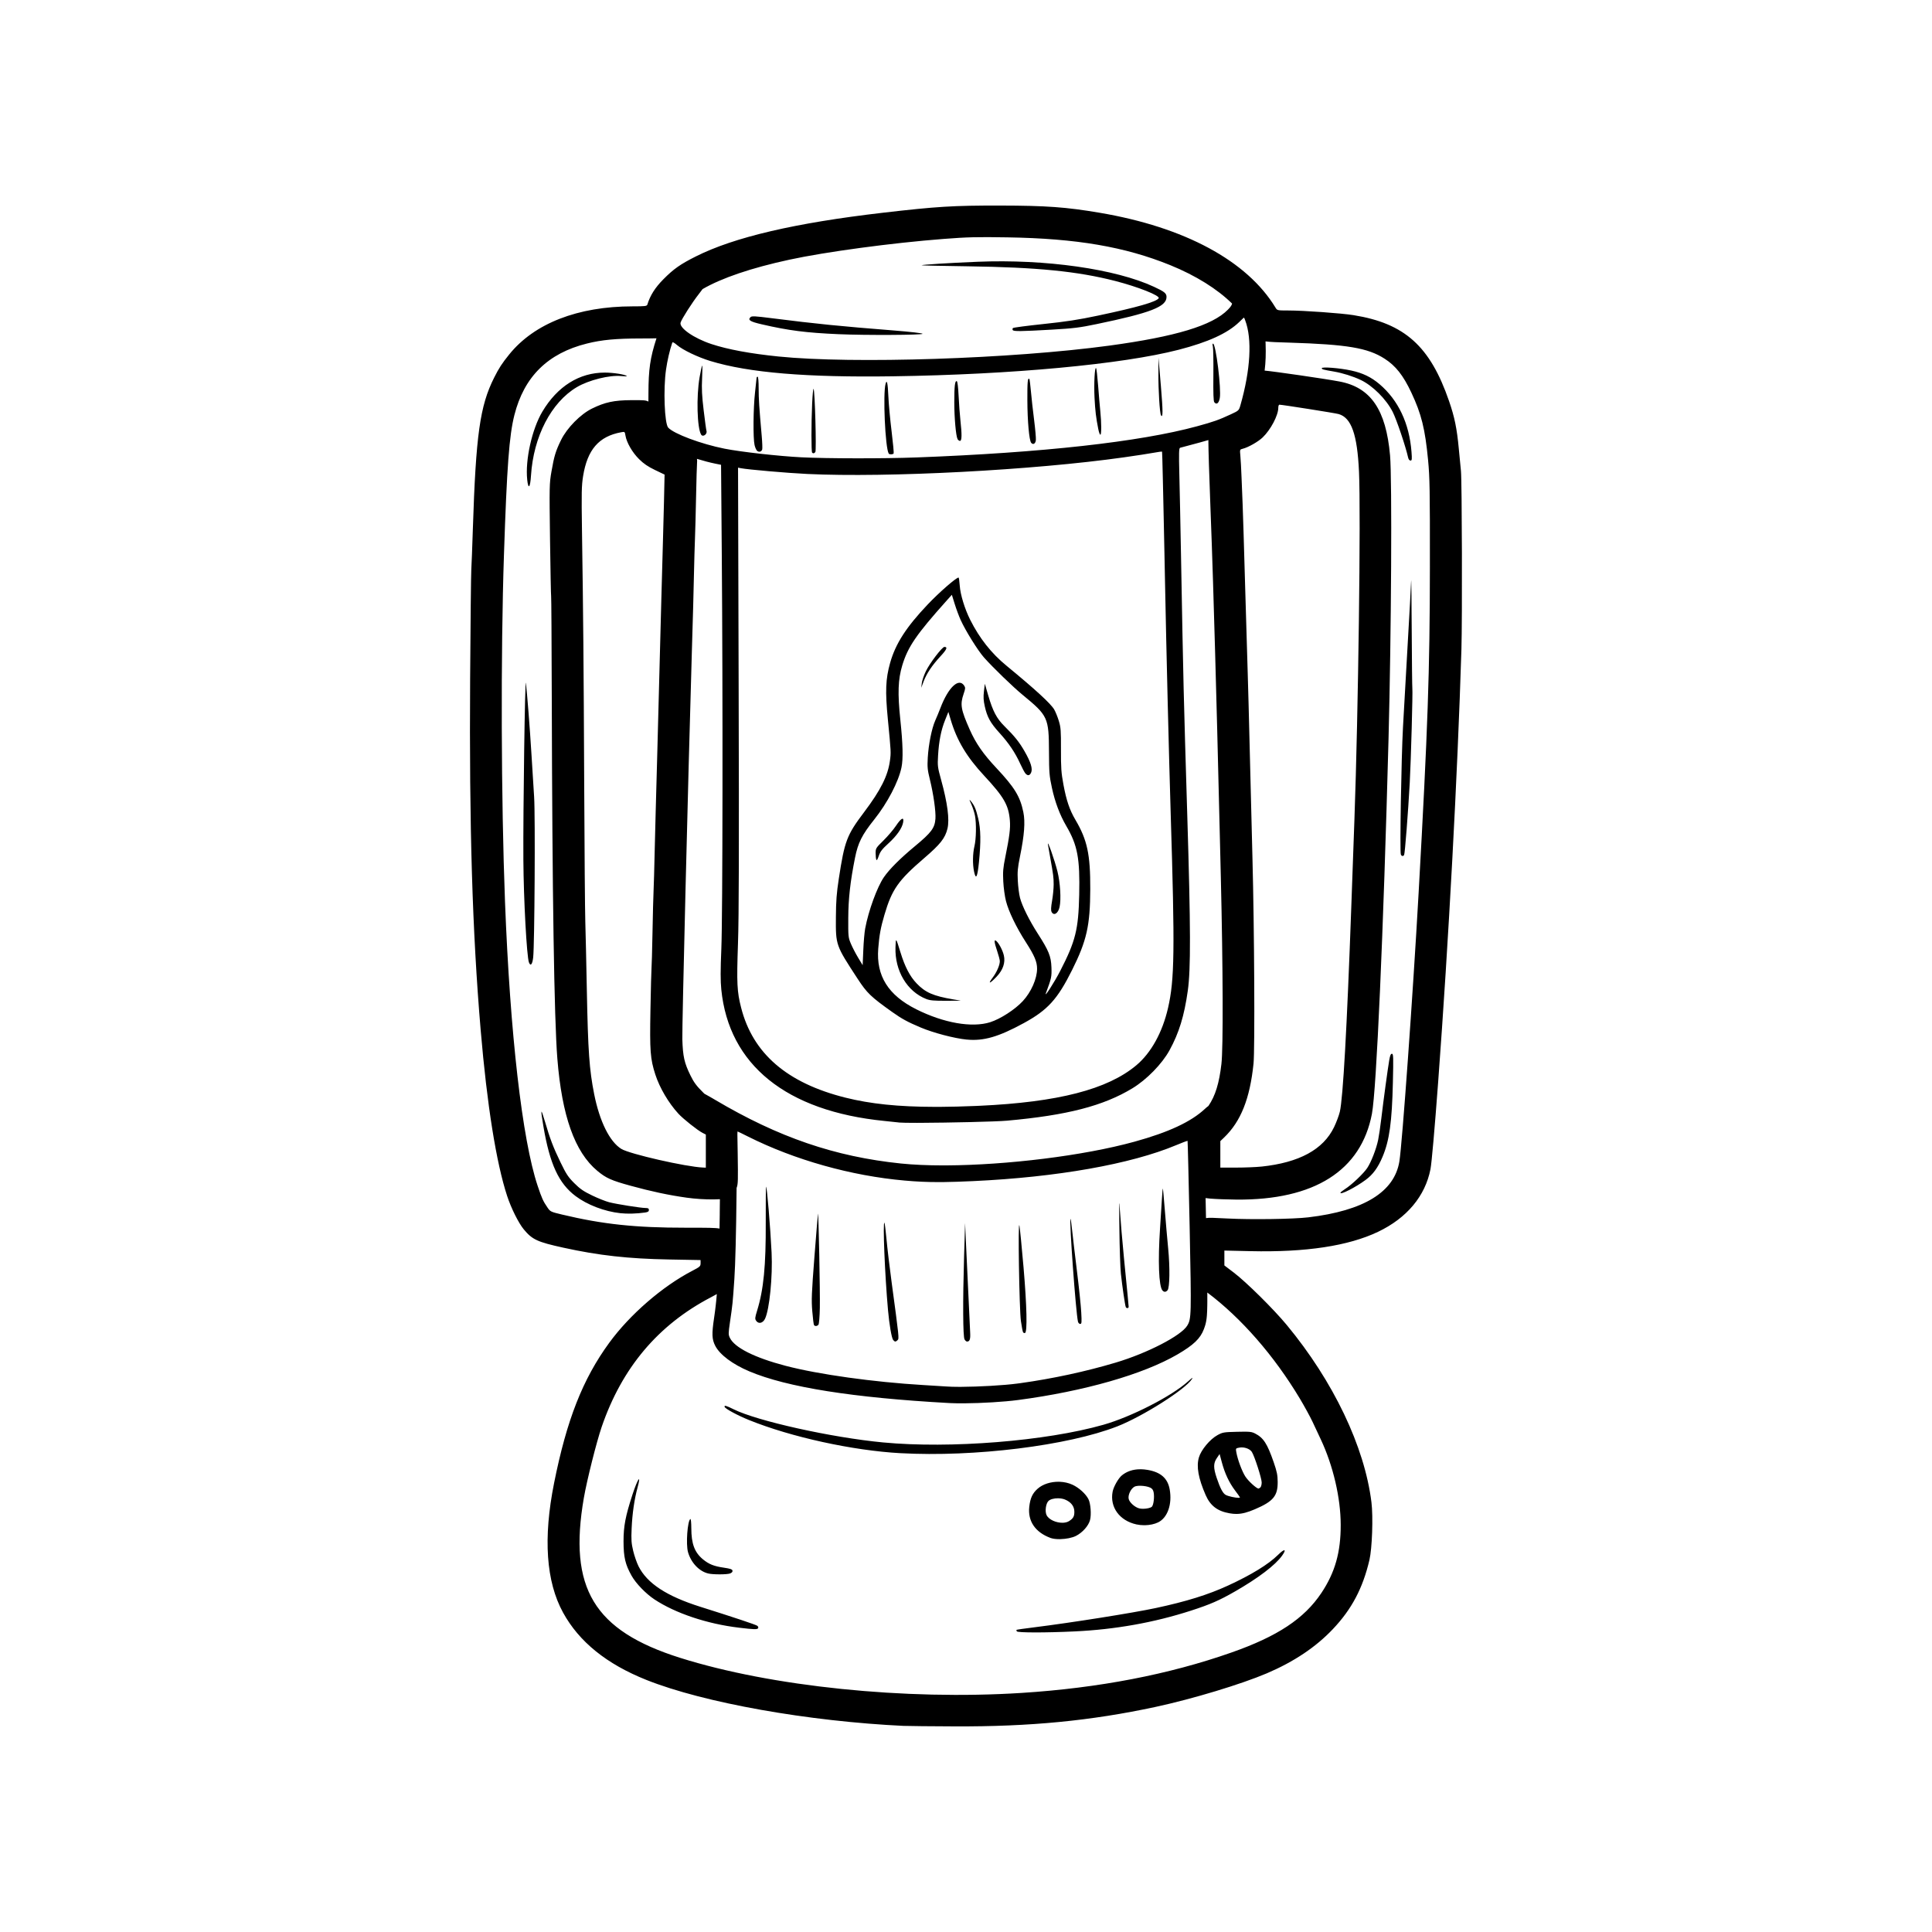 <?xml version="1.0" encoding="UTF-8"?>
<!-- Uploaded to: ICON Repo, www.svgrepo.com, Generator: ICON Repo Mixer Tools -->
<svg fill="#000000" width="800px" height="800px" version="1.1" viewBox="144 144 512 512" xmlns="http://www.w3.org/2000/svg">
 <path d="m383.71 601.39c-25.527-1.199-53.176-6.125-68.383-12.184-10.555-4.207-17.859-10.102-22.113-17.859-4.5-8.207-5.297-19.711-2.379-34.305 3.352-16.773 7.594-27.562 14.609-37.176 5.481-7.512 14.141-15.012 22.098-19.129 1.949-1.012 2.117-1.168 2.121-1.953v-0.855l-8.297-0.152c-10.844-0.195-18.691-1.066-28.051-3.125-6.902-1.512-8.262-2.141-10.516-4.867-1.379-1.672-3.336-5.594-4.394-8.816-2.891-8.785-5.34-24.133-7.023-44.02-2.211-26.121-3.043-53.855-2.793-93.141 0.098-14.785 0.23-27.75 0.309-28.805 0.07-1.059 0.258-5.934 0.414-10.836 0.797-24.902 1.879-32.621 5.637-40.082 1.285-2.555 2.082-3.785 3.988-6.141 6.66-8.254 18.188-12.746 32.695-12.758 3.359 0 3.793-0.055 3.926-0.484 0.746-2.418 2.047-4.473 4.227-6.676 2.719-2.75 4.492-4 8.641-6.082 10.137-5.094 26.324-8.871 49.535-11.566 14.273-1.656 18.594-1.926 31.121-1.906 12.203 0.023 17.426 0.398 26.32 1.906 22.535 3.809 39.105 12.746 46.621 25.148 0.453 0.746 0.488 0.75 3.402 0.754 4.086 0.004 14.082 0.719 17.285 1.238 13.559 2.176 20.297 8.242 25.301 22.762 1.477 4.281 2.082 7.246 2.586 12.621 0.227 2.414 0.484 5.066 0.57 5.898 0.273 2.551 0.367 39.469 0.125 47.324-1.02 33.293-3.387 77.234-6.168 114.67-0.934 12.531-1.715 21.418-2.031 23.043-1.391 7.141-6.266 12.965-13.887 16.602-7.863 3.754-19.156 5.465-33.805 5.129l-6.926-0.156v3.941l2.481 1.883c3.324 2.523 10.543 9.664 14.047 13.895 12.352 14.914 20.633 32.242 22.449 47.004 0.473 3.856 0.18 12.203-0.535 15.266-1.75 7.488-4.699 13.074-9.703 18.344-4.523 4.769-10.289 8.625-17.48 11.699-6.797 2.898-19.754 6.812-29.5 8.906-17.105 3.68-33.25 5.246-53.223 5.16-6.34-0.02-12.324-0.086-13.305-0.133zm80.238-114.84c0.004 0.828 0.004 1.562 0.004 2.231l-0.004 0.594-0.004 0.281v0.098l-0.004 0.07v0.227l-0.016 0.508v0.109l-0.004 0.117-0.004 0.207-0.004 0.141-0.004 0.102v0.066c-0.012 0.145-0.016 0.289-0.02 0.43l-0.02 0.309-0.004 0.125-0.004 0.07-0.004 0.051c-0.004 0.125-0.016 0.25-0.023 0.371l-0.023 0.258-0.016 0.16-0.004 0.039c-0.012 0.109-0.02 0.215-0.035 0.316l-0.031 0.223-0.02 0.133-0.004 0.035c-0.016 0.098-0.031 0.188-0.047 0.277l-0.035 0.191-0.02 0.109-0.012 0.031c-0.016 0.086-0.035 0.168-0.055 0.246l-0.039 0.176-0.023 0.098-0.012 0.031c-0.02 0.074-0.047 0.152-0.066 0.227l-0.051 0.168-0.055 0.172-0.02 0.059-0.039 0.109-0.039 0.121-0.035 0.09c-0.035 0.102-0.07 0.203-0.109 0.309-0.938 2.492-2.731 4.207-6.992 6.695-9.09 5.297-24.754 9.773-42.258 12.09-3.789 0.5-9.637 0.84-14.227 0.875h-0.562c-1.117 0.004-2.152-0.016-3.043-0.055l-0.434-0.02h0.004c-25.469-1.402-42.965-4.176-52.945-8.395-4.453-1.879-7.84-4.418-9.043-6.781-0.883-1.727-0.938-3.113-0.301-7.387l0.102-0.711 0.031-0.23 0.066-0.484 0.039-0.277 0.055-0.453 0.035-0.293 0.055-0.449 0.035-0.301 0.051-0.465 0.031-0.293 0.055-0.504 0.023-0.266 0.055-0.59 0.02-0.191 0.07-0.805c-0.508 0.289-1.055 0.578-1.586 0.863-14 7.32-23.562 18.68-28.934 34.352-1.379 4.039-3.898 14.066-4.719 18.793-4.141 23.91 2.637 35.172 25.512 42.391 24.141 7.613 59.641 11.262 90.5 9.297 20.414-1.301 39.02-4.883 55.551-10.688 12.27-4.301 19.332-8.977 23.887-15.793 3.617-5.422 5.144-10.785 5.125-18.07-0.012-7.133-1.996-15.633-5.269-22.617-0.57-1.219-1.559-3.324-2.195-4.68-0.641-1.359-2.16-4.137-3.379-6.176-6.805-11.352-15.504-21.32-24.48-28.062zm-50.48 89.773c-0.102-0.16-0.133-0.336-0.074-0.398 0.055-0.055 2.137-0.352 4.621-0.66 9.801-1.219 26.148-3.809 32.27-5.117 8.074-1.723 13.922-3.543 19.164-5.961 6.184-2.848 10.699-5.621 13.238-8.125 1.727-1.715 2.367-1.605 1.098 0.176-1.797 2.527-6.301 5.953-12.52 9.523-4.125 2.367-6.559 3.43-11.598 5.059-9.824 3.18-20.137 5.019-30.961 5.523-7.691 0.363-15.008 0.352-15.242-0.02v0.004zm-73.648-0.973c-8.41-0.996-16.836-3.82-22.379-7.488-2.312-1.531-4.918-4.231-6.066-6.281-1.676-2.988-2.121-4.891-2.133-9.109-0.004-4.004 0.504-6.664 2.352-12.344 1.414-4.332 2.387-5.691 1.355-1.891-0.84 3.094-1.387 6.867-1.559 10.801-0.137 3.039-0.074 3.926 0.414 5.977 0.316 1.32 0.957 3.164 1.426 4.09 2.277 4.508 7.422 7.879 16.297 10.688 9.117 2.875 14.746 4.75 15.16 5.055 0.23 0.172 0.336 0.453 0.227 0.629-0.23 0.383-0.992 0.363-5.098-0.125zm-8.141-14.363c-2.398-0.57-4.559-2.856-5.352-5.668-0.59-2.074-0.141-8.289 0.629-8.766 0.137-0.074 0.242 0.996 0.246 2.41 0.004 4.168 0.867 6.453 3.125 8.309 1.562 1.273 2.887 1.805 5.512 2.18 1.688 0.246 2.215 0.43 2.281 0.785 0.059 0.297-0.172 0.562-0.629 0.742-0.828 0.312-4.516 0.324-5.812 0.012zm93.227-24.297c1.152 0.051 2.297 0.309 3.316 0.777 1.719 0.797 3.488 2.394 4.219 3.812 0.59 1.137 0.816 4.125 0.418 5.582-0.402 1.508-1.988 3.285-3.699 4.16-1.02 0.52-2.644 0.828-4.144 0.863l-0.238 0.004c-0.855 0.004-1.664-0.086-2.262-0.277l-0.156-0.055c-4.019-1.5-6.019-4.449-5.594-8.242 0.262-2.309 0.855-3.586 2.231-4.801 1.391-1.223 3.492-1.859 5.594-1.832l0.316 0.012zm21.457-3.324c0.559 0.012 1.137 0.066 1.742 0.168 3.492 0.59 5.356 2.231 5.875 5.18 0.691 3.918-0.559 7.496-3.055 8.723-0.969 0.473-2.211 0.734-3.488 0.762h-0.191c-0.699 0.004-1.41-0.07-2.082-0.215-4.473-0.984-7.09-4.57-6.312-8.66 0.25-1.328 1.523-3.57 2.457-4.336 1.301-1.062 2.922-1.605 4.812-1.617l0.238 0.004zm-21.961 7.691c-1.055-0.004-2.086 0.25-2.562 0.727-0.691 0.695-0.961 2.75-0.492 3.727 0.594 1.238 2.594 2.07 4.277 2.035l0.105-0.004c0.621-0.023 1.184-0.172 1.617-0.457 1.09-0.719 1.367-1.223 1.367-2.457 0-1.445-0.891-2.602-2.519-3.25-0.48-0.191-1.055-0.293-1.633-0.312l-0.156-0.004zm49.797-17.648c1.301 0.02 1.758 0.145 2.414 0.484 2.231 1.152 3.215 2.672 4.922 7.594 0.855 2.481 1.047 3.41 1.062 5.215 0.035 3.742-1.164 5.18-6.047 7.269-1.914 0.816-3.301 1.199-4.711 1.234l-0.191 0.004c-0.574 0-1.16-0.055-1.789-0.168-3.219-0.555-5.106-1.996-6.348-4.832-1.941-4.449-2.5-7.559-1.789-9.98 0.578-1.98 2.91-4.797 4.883-5.883 1.391-0.77 1.668-0.82 5.203-0.906 0.828-0.02 1.48-0.031 2.016-0.031zm-28.062 14.332c-0.625 0-1.184 0.082-1.492 0.246-0.961 0.52-1.762 2.207-1.535 3.234 0.207 0.941 1.652 2.238 2.812 2.519 0.258 0.059 0.562 0.098 0.891 0.102h0.246c0.906-0.02 1.875-0.238 2.188-0.543l0.047-0.047c0.43-0.535 0.664-2.519 0.434-3.754-0.121-0.66-0.398-1.031-0.926-1.273-0.641-0.293-1.633-0.465-2.516-0.48l-0.145-0.004zm21.074-8.418-0.734 1.078c-0.934 1.371-0.941 2.562-0.047 5.238 0.922 2.746 1.652 4.125 2.398 4.527 0.715 0.387 2.613 0.777 3.41 0.77l0.09-0.004c0.172-0.012 0.266-0.047 0.266-0.105h0.004l-0.004-0.023c-0.066-0.152-0.625-0.938-1.301-1.828-1.562-2.07-2.711-4.519-3.5-7.477l-0.586-2.176zm10.855 8.793c0.168-0.215 0.293-0.762 0.293-1.266-0.004-1.094-1.926-7.039-2.613-8.086-0.559-0.855-2.066-1.367-3.324-1.129-0.945 0.176-0.969 0.207-0.789 1.195 0.336 1.945 1.531 5.148 2.414 6.492 0.789 1.199 2.938 3.16 3.465 3.16h0.02c0.121-0.02 0.332-0.16 0.504-0.328l0.035-0.039zm-95.445-9.008c-12.664-0.695-29.008-4.277-40.168-8.801-3.008-1.219-6.246-2.969-6.414-3.457-0.172-0.516 0.398-0.367 2.348 0.609 6.262 3.125 26.016 7.512 39.656 8.801 17.766 1.684 43.133-0.348 58.348-4.676 7.445-2.117 18.152-7.602 22.48-11.523 1.09-0.984 1.355-1.137 0.984-0.57-1.805 2.762-13.062 9.891-19.754 12.508-13.082 5.117-37.871 8.184-57.473 7.106zm-43.172-85.258-0.004 0.055-0.004 0.07-0.012 0.156v0.121l-0.012 0.195-0.004 0.23c0.031 1.203 0.051 2.785 0.082 4.898 0.105 7.184 0.109 8.238-0.289 9.234l-0.02 1.551c-0.098 10.207-0.316 18.852-0.574 22.598-0.449 6.523-0.457 6.59-1.164 11.426-0.434 2.969-0.438 3.293-0.031 4.144 1.238 2.602 6.551 5.269 14.781 7.426 8.691 2.277 23.305 4.316 36.449 5.094 2.644 0.152 5.422 0.328 6.176 0.383 0.84 0.066 1.977 0.098 3.293 0.098h0.574c4.676-0.023 11.25-0.383 14.922-0.875l0.828-0.109c8.539-1.188 17.305-3.078 25.234-5.445 8.395-2.504 17.324-7.117 18.949-9.785 1.102-1.812 1.125-2.613 0.645-26.238-0.258-12.449-0.504-22.676-0.551-22.73 0 0-0.004-0.004-0.012-0.004h-0.016c-0.191 0.016-1.496 0.504-3.023 1.145-11.996 5.023-31.562 8.484-53.773 9.516-3.129 0.145-5.668 0.23-7.914 0.258l-1.098 0.004c-3.238 0.004-5.941-0.125-9.129-0.406-14.16-1.246-29.137-5.453-41.52-11.664-1.477-0.746-2.734-1.352-2.793-1.352l-0.004 0.012zm60.156 55.086c-0.418-0.781-0.469-10.016-0.121-21.766l0.273-9.055 0.191 4.387c0.207 4.785 0.996 21.66 1.152 24.605 0.102 1.805-0.109 2.418-0.832 2.418-0.191 0-0.488-0.266-0.664-0.594zm-18.895 0.195c-0.418-0.504-1.031-4.027-1.379-7.93-0.84-9.367-1.422-23.633-0.945-23.156 0.09 0.086 0.332 2.066 0.551 4.41 0.211 2.336 0.828 7.5 1.367 11.477 1.969 14.582 1.996 14.785 1.566 15.211-0.484 0.488-0.746 0.488-1.152-0.012zm34.41-2.082c-0.102-0.172-0.363-1.508-0.57-2.961-0.438-3.09-0.816-27.371-0.395-25.285 0.137 0.68 0.629 5.684 1.098 11.113 0.875 10.246 1.027 17.125 0.379 17.34-0.176 0.055-0.406-0.035-0.516-0.207zm-55.41-1.91c-0.09-0.152-0.297-1.797-0.449-3.656-0.25-2.969-0.18-4.734 0.574-14.473 0.473-6.098 0.898-11.211 0.941-11.359 0.152-0.543 0.574 20.934 0.488 24.957-0.047 2.344-0.211 4.258-0.371 4.457-0.348 0.414-0.945 0.453-1.184 0.074zm69.961-0.898c-0.562-2.371-2.344-26.898-1.98-27.262 0.055-0.055 0.258 1.344 0.441 3.117 0.188 1.773 0.766 6.68 1.289 10.906 0.523 4.227 1.027 9.07 1.117 10.766 0.152 2.742 0.121 3.09-0.281 3.09-0.242 0-0.508-0.277-0.59-0.621zm-85.27-0.207c-0.367-0.527-0.344-0.797 0.25-2.731 1.723-5.613 2.328-11.809 2.281-23.418-0.02-5.098 0.02-9.332 0.09-9.402 0.215-0.215 1.117 10.559 1.457 17.445 0.312 6.352-0.559 15.129-1.742 17.559-0.578 1.184-1.703 1.445-2.336 0.543zm97.93-3.68c-0.203-0.535-0.902-5.316-1.285-8.801-0.16-1.512-0.344-6.816-0.398-11.793-0.09-7.715-0.07-8.422 0.152-4.801 0.141 2.336 0.625 7.957 1.066 12.48 0.918 9.254 1.23 12.504 1.238 12.871 0.004 0.438-0.609 0.473-0.77 0.047h-0.004zm9.723-4.375c-0.961-1.164-1.215-7.75-0.629-16.5 0.172-2.562 0.395-6 0.484-7.633 0.09-1.633 0.211-2.926 0.258-2.875 0.047 0.047 0.277 2.613 0.523 5.707 0.242 3.094 0.641 7.656 0.883 10.141 0.492 5.059 0.418 10.41-0.156 11.098-0.441 0.535-0.945 0.555-1.359 0.055v0.004zm-134.09-252.33c-1.039 0.035-2.367 0.039-4.121 0.047-6.59 0.004-10.363 0.359-14.281 1.336-10.383 2.578-16.676 8.785-19.25 18.977-1.371 5.441-1.98 13.566-2.762 37.023-0.871 26.066-0.75 65.102 0.277 91.895 1.355 35.152 4.566 63.105 8.645 75.305 1.098 3.289 1.465 4.102 2.621 5.785 0.742 1.082 0.848 1.133 3.871 1.855 10.762 2.57 19.477 3.496 32.691 3.481 5.965-0.004 7.957 0.016 9.023 0.227l0.02-1.195 0.035-2.137 0.004-0.371v-0.293l0.023-2.156 0.02-1.629c-0.488 0.023-1.043 0.039-1.676 0.051-2.227 0.031-4.906-0.145-7.133-0.457-4.746-0.664-9.422-1.664-14.879-3.164-5.106-1.402-6.484-2.019-8.805-3.953-5.977-4.973-9.383-14.555-10.59-29.781-0.84-10.59-1.344-43.344-1.477-96.27-0.039-14.316-0.109-26.105-0.168-26.199-0.051-0.09-0.18-6.832-0.293-14.977-0.188-14.277-0.172-14.934 0.383-18.105 0.719-4.137 1.125-5.457 2.555-8.367 1.566-3.188 5.144-6.816 8.188-8.309 3.445-1.688 5.82-2.195 10.41-2.227 3.211-0.02 3.891 0.004 4.535 0.383 0.004-0.613 0.004-1.34 0.012-2.191 0.016-6.352 0.441-9.355 2.125-14.582zm161.41 0.828c0.004 0.203 0.016 0.414 0.023 0.629 0.09 2.641 0.031 4.805-0.258 7.106 2.336 0.188 15.816 2.137 19.801 2.883 8.312 1.551 12.363 7.461 13.438 19.598 0.555 6.258 0.332 47.137-0.402 75.031-1.371 51.777-3.203 93.105-4.402 99.441-2.863 15.062-15.266 22.914-35.922 22.738-2.418-0.02-5.531-0.141-6.922-0.262l-1.238-0.141 0.109 5.309c0.805-0.141 2.106-0.082 5.719 0.105 6.273 0.324 17.41 0.168 21.398-0.309 14.727-1.75 22.801-6.707 24.129-14.816 0.746-4.551 3.594-44.285 5.09-71.008 2.449-43.797 2.977-58.957 2.996-86.465 0.023-20.426-0.039-23.805-0.48-28.395-0.789-8.281-1.762-12.203-4.438-17.887-2.141-4.555-4.16-7.113-7.113-8.996-4.445-2.848-9.906-3.762-25.184-4.238-2.988-0.09-4.961-0.145-6.34-0.328zm-170.96 231.03c-4.219-0.457-8.777-2.203-11.891-4.543-4.457-3.356-6.828-8.48-8.516-18.469-0.801-4.715-0.707-5.078 0.371-1.406 1.391 4.734 2.211 6.906 4.156 10.922 1.523 3.144 2.031 3.914 3.652 5.535 1.516 1.516 2.438 2.156 4.727 3.258 1.562 0.754 3.602 1.566 4.539 1.805 2.031 0.52 8.363 1.516 9.617 1.523 0.691 0 0.891 0.117 0.891 0.523 0 0.398-0.25 0.562-1.031 0.676-2.176 0.312-4.672 0.379-6.519 0.176zm190.81-5.402c0-0.125 0.551-0.57 1.215-0.992 1.742-1.098 4.906-4.102 5.894-5.586 1.055-1.598 2.383-5.012 2.887-7.43 0.211-1.02 0.594-3.582 0.84-5.691 0.574-4.832 1.707-13.176 2.098-15.434 0.211-1.246 0.406-1.715 0.719-1.715 0.383 0 0.406 0.828 0.25 7.621-0.242 10.473-0.922 15.375-2.734 19.672-1.223 2.902-2.562 4.731-4.519 6.16-2.672 1.965-6.648 3.988-6.648 3.391zm-168.17-11.055v-4.383l-0.887-0.457c-1.32-0.672-5.117-3.691-6.387-5.074-2.609-2.84-4.973-6.856-6.117-10.395-1.336-4.137-1.492-6.211-1.289-17.148 0.102-5.582 0.227-10.52 0.281-10.973 0.055-0.453 0.172-4.711 0.262-9.461 0.086-4.758 0.215-9.812 0.289-11.25 0.07-1.43 0.191-5.754 0.273-9.602 0.082-3.848 0.207-8.848 0.281-11.109 0.074-2.262 0.262-8.934 0.406-14.816l1.09-41.422c0.152-5.883 0.332-12.488 0.406-14.676 0.074-2.191 0.207-7.25 0.297-11.25l0.16-7.269-2.539-1.215c-1.863-0.898-2.984-1.656-4.223-2.883-1.789-1.762-3.309-4.41-3.606-6.254-0.168-1.031-0.18-1.043-1.16-0.863-5.891 1.09-8.938 4.609-10.066 11.629-0.406 2.516-0.441 4.336-0.293 14.535 0.332 22.164 0.449 35.379 0.586 67.078 0.074 17.504 0.207 33.922 0.293 36.484 0.082 2.562 0.266 10.711 0.406 18.105 0.316 16.289 0.656 21.062 1.945 27.57 1.438 7.231 4.098 12.605 7.195 14.516 2.172 1.344 17.145 4.758 21.645 4.938l0.75 0.031zm147.25 4.106c10.004-1.059 16.363-4.508 19.234-10.453 0.609-1.266 1.301-3.102 1.531-4.086 0.84-3.57 1.879-22.086 3.031-54.18 0.371-10.414 0.746-20.844 0.832-23.184 1.031-28.555 1.723-81.074 1.215-92.242-0.453-9.891-2.019-14.328-5.402-15.285-0.91-0.262-14.969-2.481-15.699-2.481-0.16 0-0.289 0.363-0.289 0.812 0 2.016-2.016 5.836-4.152 7.875-1.203 1.148-3.812 2.625-5.273 2.988-0.777 0.191-0.781 0.207-0.625 1.875 0.09 0.922 0.227 3.465 0.309 5.652 0.082 2.191 0.211 5.402 0.289 7.133 0.082 1.738 0.379 11.613 0.672 21.945 0.297 10.34 0.605 20.707 0.684 23.043 0.082 2.344 0.336 11.969 0.562 21.402 0.227 9.43 0.535 21.836 0.691 27.57 0.492 18.531 0.66 50.613 0.281 54.32-0.957 9.305-3.367 15.348-7.809 19.598l-0.988 0.945v7.023l4.18-0.004c2.301 0 5.324-0.121 6.727-0.273l-0.004 0.004zm-14.062-192.54c-0.801 0.242-1.598 0.469-2.328 0.66-2.641 0.707-4.973 1.328-5.176 1.387-0.309 0.09-0.344 1.309-0.203 7.027 0.102 3.809 0.293 13.348 0.438 21.191 0.645 35.309 0.672 36.352 1.676 69.547 0.898 29.383 0.926 40.477 0.133 46.09-0.945 6.715-2.336 11.23-4.852 15.82-1.984 3.613-6.039 7.766-9.836 10.07-7.688 4.664-17.32 7.152-33.211 8.578-3.047 0.273-15.488 0.543-22.988 0.574l-0.945 0.004c-2.301 0-4.004-0.023-4.625-0.082l-0.109-0.016-0.172-0.02-3.668-0.387c-26.008-2.59-41.227-14.863-43.227-34.848-0.227-2.289-0.227-5.059 0.012-10.785 0.359-8.699 0.418-67.129 0.117-104.74l-0.191-23.512-1.535-0.309c-1.465-0.297-3.16-0.746-4.848-1.27 0.051 0.352 0.055 0.719 0.02 1.078-0.051 0.488-0.168 4.535-0.258 8.984-0.09 4.453-0.223 9.453-0.293 11.109-0.07 1.664-0.195 5.981-0.273 9.602-0.137 6.262-0.215 9.168-0.559 20.574-0.988 33.227-2.613 99.398-2.516 102.46 0.145 4.59 0.523 6.266 2.156 9.602 0.906 1.844 1.602 2.781 3.367 4.523 0.105 0.105 0.215 0.211 0.328 0.324l0.559 0.309 0.711 0.398 0.047 0.023 0.406 0.238 0.324 0.18c0.258 0.152 0.523 0.309 0.789 0.465 16.812 9.949 31.727 15.059 49.23 16.871 3.285 0.336 7.07 0.5 11.164 0.504l0.945-0.004c15.926-0.09 36.207-2.527 49.832-6.289 9.012-2.488 14.941-5.25 18.621-8.68 0.074-0.07 0.152-0.137 0.223-0.203l0.051-0.047c0.07-0.059 0.141-0.121 0.211-0.18l0.133-0.109 0.145-0.109 0.141-0.105 0.035-0.031c1.84-2.672 2.863-6.07 3.445-11.129 0.492-4.227 0.422-25.348-0.156-49.484-0.07-3.019-0.195-8.074-0.273-11.246-0.469-19.711-0.953-38.477-1.238-48.215-0.152-5.094-0.398-13.488-0.551-18.656-0.156-5.168-0.492-14.887-0.754-21.602-0.262-6.715-0.48-13.715-0.48-15.551v-0.586zm-60.723 176.43c20.895-0.961 33.988-4.344 41.609-10.73 3.926-3.289 6.934-8.727 8.418-15.219 1.719-7.5 1.824-15.141 0.699-51.496-0.469-15.316-1.152-43.137-1.512-61.824l-0.152-7.578-0.047-2.238-0.102-4.801-0.047-2.242-0.09-4.152-0.039-1.785-0.09-3.981c-0.105-4.555-0.18-7.285-0.207-7.309-0.055-0.055-1.023 0.066-2.141 0.277-1.125 0.215-4.695 0.766-7.941 1.223-23.992 3.402-62.688 5.43-83.945 4.41-5.301-0.25-15.715-1.16-17.609-1.527l-0.734-0.145 0.16 58.109c0.121 43.336 0.074 60.617-0.176 67.984-0.363 10.578-0.258 12.762 0.828 17.008 3.098 12.152 12.176 19.984 27.641 23.852 6.629 1.656 13.977 2.434 23.781 2.445h1.238c2.918-0.016 6.055-0.098 9.453-0.238l1.004-0.047zm-3.332-17.547c-3.273-0.324-8.828-1.777-12.227-3.215-3.43-1.445-5.008-2.309-7.527-4.102-5.664-4.031-6.672-5.004-9.152-8.797-5.828-8.922-5.812-8.871-5.758-16.355 0.031-4.281 0.18-6.312 0.77-10.152 1.531-10.027 2.109-11.559 6.688-17.629 4.422-5.871 6.328-9.664 6.863-13.668 0.297-2.203 0.297-2.215-0.551-10.953-0.727-7.481-0.594-10.695 0.598-14.949 1.43-5.09 4.277-9.512 9.992-15.523 3.031-3.188 7.488-7.078 8.148-7.106 0.086-0.004 0.23 0.945 0.309 2.117 0.156 2.387 1.316 6.172 2.769 9.074 2.465 4.906 5.586 8.863 9.613 12.172 7.652 6.293 11.754 10.055 12.652 11.609 0.352 0.605 0.902 1.961 1.223 3.019 0.523 1.707 0.586 2.543 0.57 7.566-0.012 4.898 0.066 6.141 0.66 9.34 0.777 4.18 1.633 6.699 3.164 9.301 3.152 5.344 3.977 9.18 3.941 18.375-0.031 9.668-0.934 13.66-4.816 21.441-3.875 7.766-6.473 10.617-12.801 14.066-6.715 3.664-10.652 4.797-15.121 4.363zm6.238-4.613c2.695-0.852 6.559-3.352 8.613-5.57 2.238-2.414 3.797-5.961 3.797-8.605 0-1.844-0.684-3.461-2.977-7.031-2.539-3.945-4.551-8.102-5.266-10.891-0.312-1.211-0.637-3.551-0.715-5.215-0.133-2.543-0.047-3.559 0.539-6.445 1.117-5.531 1.375-7.578 1.211-9.68-0.328-4.082-1.562-6.231-6.793-11.859-4.672-5.023-7.25-9.34-8.906-14.914l-0.598-2.016-0.867 2.156c-1.059 2.629-1.652 5.617-1.867 9.426-0.16 2.731-0.117 3.082 0.816 6.449 1.688 6.125 2.258 10.5 1.676 12.898-0.609 2.523-1.883 4.144-6.168 7.82-6.879 5.906-8.555 8.297-10.523 14.988-1.008 3.414-1.375 5.402-1.656 9.008-0.562 7.215 2.648 12.34 10.078 16.062 7.281 3.648 14.758 4.953 19.609 3.422zm-16.965-6.144c-5.078-1.988-8.352-7.488-8.148-13.695 0.09-2.676 0.09-2.672 1.316 1.316 1.18 3.84 2.484 6.359 4.281 8.238 2.301 2.418 4.41 3.34 9.707 4.242l2.055 0.348-3.977 0.023c-3.215 0.012-4.223-0.082-5.238-0.473zm35.508-7.441c4.066-7.898 4.828-10.965 5.031-20.164 0.215-9.664-0.434-13.133-3.426-18.254-1.707-2.918-2.992-6.332-3.797-10.066-0.691-3.188-0.762-4.047-0.785-9.539-0.047-9.145-0.25-9.598-7.023-15.164-2.539-2.09-7.719-7.106-10.172-9.84-1.613-1.805-4.914-7.098-6.223-9.996-0.441-0.973-1.145-2.863-1.562-4.207l-0.762-2.445-1.328 1.48c-8.105 9.055-10.328 12.297-11.82 17.246-1.117 3.723-1.246 7.344-0.5 14.453 0.676 6.449 0.766 10.316 0.297 12.574-0.785 3.797-3.727 9.422-7.199 13.773-3.269 4.098-4.324 6.191-5.117 10.184-1.258 6.316-1.762 10.797-1.785 15.965-0.023 4.891 0 5.141 0.695 6.793 0.398 0.941 1.258 2.606 1.918 3.699l1.199 1.984 0.172-3.977c0.086-2.18 0.312-4.769 0.5-5.754 0.863-4.66 3.168-10.984 4.957-13.582 1.473-2.141 4.309-4.969 8.281-8.266 4.297-3.559 5.199-4.769 5.379-7.227 0.137-1.895-0.527-6.566-1.48-10.43-0.621-2.508-0.691-3.25-0.555-5.715 0.203-3.531 1.059-7.809 1.977-9.863 0.387-0.867 1.004-2.352 1.367-3.309 2.098-5.516 4.875-8.141 6.309-5.953 0.352 0.539 0.332 0.785-0.156 2.207-0.957 2.797-0.734 4.098 1.637 9.465 1.598 3.606 3.566 6.449 7.07 10.176 4.812 5.129 6.273 7.523 7.125 11.668 0.535 2.594 0.273 6.066-0.887 11.758-0.613 3.019-0.707 4.016-0.578 6.449 0.082 1.582 0.344 3.621 0.586 4.523 0.562 2.156 2.465 5.977 4.707 9.465 2.918 4.539 3.512 6.004 3.621 8.941 0.09 2.5 0.012 2.871-1.465 6.832-0.539 1.449 2.242-2.867 3.797-5.898zm-17.961 1.859c1.137-1.508 1.953-3.359 1.953-4.449 0-0.332-0.309-1.512-0.684-2.621-0.82-2.41-0.902-3.266-0.258-2.731 0.711 0.59 1.719 2.519 2.019 3.863 0.418 1.867-0.215 3.769-1.84 5.508-1.832 1.961-2.539 2.211-1.195 0.43zm-122.83-4.098c-0.59-1.57-1.414-16.75-1.48-27.25-0.082-12.93 0.43-48.836 0.672-46.801 0.348 2.992 1.027 11.645 1.461 18.676 0.227 3.699 0.555 8.883 0.719 11.523 0.324 5.062 0.121 39.109-0.25 42.5-0.203 1.855-0.699 2.453-1.117 1.352zm138.51-13.395c-0.215-0.402-0.18-1.195 0.125-2.953 0.23-1.32 0.418-3.266 0.418-4.316 0-1.883-0.09-2.555-0.934-7.269-0.23-1.285-0.488-2.766-0.574-3.293-0.277-1.699 1.793 4.156 2.523 7.133 0.734 3.008 0.992 7.324 0.555 9.387-0.363 1.707-1.523 2.43-2.117 1.316zm-20.551-10.699c-0.414-1.926-0.367-4.758 0.102-6.723 0.465-1.926 0.535-6.019 0.141-8.105-0.152-0.801-0.586-2.144-0.961-2.988-0.598-1.328-0.613-1.441-0.125-0.84 0.957 1.18 1.352 2.106 1.945 4.59 0.68 2.84 0.734 6.137 0.195 11.578-0.402 4.027-0.805 4.801-1.301 2.488zm-25.914-3.16c-0.09-0.25-0.172-1.031-0.172-1.738 0-1.246 0.074-1.367 2.082-3.34 1.148-1.129 2.641-2.883 3.32-3.906 1.395-2.098 2.18-2.457 1.883-0.867-0.293 1.559-1.676 3.523-3.91 5.562-1.668 1.516-2.156 2.156-2.543 3.309-0.336 0.988-0.539 1.289-0.66 0.977zm139.01-1.387c-0.293-0.762 0.125-25.488 0.574-33.727 0.238-4.379 0.801-14.312 1.25-22.086 0.453-7.769 0.863-15.234 0.906-16.594 0.047-1.359 0.117 4.383 0.156 12.758 0.047 8.375 0.117 15.426 0.168 15.668 0.141 0.73-0.359 18.883-0.684 24.934-0.43 7.856-1.281 18.848-1.496 19.191-0.258 0.422-0.684 0.352-0.871-0.141zm-99.477-21.445c-0.238-0.266-0.863-1.438-1.391-2.594-1.336-2.934-3.023-5.441-5.492-8.156-2.414-2.66-3.266-4.195-3.894-7.039-0.348-1.551-0.398-2.488-0.223-4.004l0.238-1.98 0.906 3.117c1.215 4.152 2.227 6.074 4.258 8.086 2.711 2.684 3.977 4.258 5.394 6.742 1.633 2.852 2.16 4.594 1.703 5.602-0.371 0.82-0.898 0.898-1.5 0.227zm-27.469-23.938c0.074-0.68 0.562-2.102 1.078-3.16 1.039-2.156 4.309-6.445 4.914-6.445 0.918 0 0.637 0.672-1.047 2.488-2.231 2.414-3.68 4.57-4.473 6.695l-0.621 1.652 0.152-1.234zm-104.57-53.93c-0.559-5.223 1.254-13.375 4.004-18.008 4-6.734 9.824-10.379 16.57-10.363 2.262 0 5.41 0.5 5.836 0.922 0.09 0.09-0.57 0.09-1.473 0-3.078-0.324-8.641 1.066-11.801 2.941-6.781 4.035-11.473 13.082-12.133 23.402-0.207 3.289-0.715 3.844-1.008 1.102zm233.46-5.812c-0.645-2.934-3.066-10.113-4.098-12.141-1.715-3.379-5.32-6.977-8.508-8.48-2.035-0.961-4.742-1.812-7.031-2.207-2.953-0.508-3.25-0.59-3.25-0.898 0-0.418 4.742-0.047 7.805 0.621 3.074 0.672 5.266 1.727 7.492 3.613 4.973 4.227 7.894 10.402 8.473 17.93 0.156 2.031 0.121 2.316-0.266 2.316-0.266 0-0.516-0.309-0.613-0.754zm-43.539-37.145-1.238 1.195c-3.098 2.984-8.203 5.316-16.047 7.34-14.949 3.856-44.195 6.574-75.641 7.031-22.938 0.336-38.238-0.938-48.422-4.039-3.356-1.023-7.324-2.918-8.867-4.238-0.789-0.68-1.184-0.867-1.27-0.613-0.672 1.977-1.305 4.711-1.648 7.117-0.75 5.188-0.402 14.289 0.578 15.375 1.484 1.641 8.734 4.352 14.914 5.578 4.367 0.867 14.414 1.988 20.434 2.293 6.734 0.336 21.887 0.359 30.312 0.035v0.004c33.457-1.258 59.277-4.121 74.449-8.254 4.418-1.203 5.773-1.684 9.012-3.188 2.086-0.969 2.125-1.008 2.519-2.383 2.68-9.371 3.144-17.582 1.27-22.504l-0.191-0.504-0.145-0.215zm-94.117 36.047c-0.934-1.508-1.57-15.855-0.828-18.516 0.344-1.23 0.578-0.176 0.73 3.289 0.09 2.074 0.48 6.293 0.863 9.367 0.379 3.078 0.621 5.699 0.539 5.828-0.18 0.293-1.133 0.316-1.305 0.035zm-20.297-0.246c-0.238-0.238-0.238-7.562 0-12.957 0.102-2.293 0.273-4.07 0.383-3.949 0.344 0.359 0.785 16.348 0.469 16.746-0.312 0.383-0.578 0.434-0.852 0.156zm-14.551-0.453c-0.23-0.18-0.551-0.883-0.707-1.562-0.414-1.824-0.344-9.77 0.117-13.855 0.227-1.961 0.406-3.719 0.414-3.91 0-0.188 0.125-0.344 0.277-0.344 0.168 0 0.277 1.215 0.277 3.09 0.004 2.906 0.133 4.848 0.812 12.602 0.156 1.758 0.211 3.387 0.125 3.613-0.223 0.586-0.812 0.746-1.316 0.367zm72.594-2.168c-0.523-0.641-0.984-5.734-1.004-11.234-0.023-4.863 0.09-6.102 0.527-5.668 0.074 0.082 0.262 1.551 0.414 3.269 0.152 1.723 0.527 5.117 0.84 7.547 0.309 2.434 0.523 4.836 0.473 5.352-0.086 0.988-0.734 1.367-1.254 0.734zm-19.504-0.973c-0.438-0.84-0.867-5.652-0.867-9.75 0-4.281 0.172-5.762 0.656-5.602 0.195 0.066 0.371 1.508 0.492 3.918 0.102 2.102 0.312 4.992 0.473 6.422 0.422 3.797 0.395 5.488-0.102 5.488-0.223 0-0.516-0.211-0.656-0.48zm-67.957-1.188c-1.066-1.734-1.293-10.055-0.414-15.156 0.289-1.633 0.59-3.043 0.684-3.133 0.09-0.09 0.086 1.43-0.012 3.379-0.137 2.769-0.047 4.629 0.418 8.484 0.324 2.715 0.656 5.16 0.742 5.43 0.273 0.891-0.953 1.75-1.422 0.992zm105.26-1.414c-0.613-3.102-0.828-4.871-1.004-8.352-0.188-3.691 0.047-8.273 0.414-7.859 0.109 0.133 0.348 2.207 0.535 4.621 0.18 2.414 0.441 5.441 0.574 6.723 0.324 3.141 0.332 6.312 0.023 6.312-0.141 0-0.383-0.648-0.539-1.441h-0.004zm16.602-3.723c-0.324-0.52-0.711-6.785-0.68-11.023l0.02-4.254 0.641 7.543c0.562 6.707 0.57 8.637 0.012 7.734h0.012zm14.137-3.43c-0.227-0.273-0.297-2.328-0.246-7.211 0.031-3.758-0.023-7.168-0.141-7.582-0.125-0.438-0.102-0.754 0.047-0.754 0.75 0 2.242 12.105 1.785 14.48-0.262 1.352-0.848 1.789-1.441 1.066zm4.711-26.152c-3.894-3.844-9.617-7.438-16.41-10.195-12.012-4.871-24.801-7.059-43.07-7.356-8.211-0.133-10.68-0.074-17.012 0.418-13.688 1.059-31.199 3.414-40.828 5.5-10.09 2.18-17.949 4.856-23.008 7.793-0.297 0.406-0.637 0.863-0.984 1.301-1.742 2.207-4.527 6.566-4.84 7.57-0.434 1.41 3.531 4.168 8.211 5.707 4.324 1.422 10.242 2.519 17.695 3.281 19.738 2.016 61.863 0.629 87.68-2.875 17.645-2.398 27.348-5.336 31.453-9.527 0.68-0.691 0.992-1.117 1.117-1.617zm-104.2 8.113c-8.781-0.387-13.262-0.961-20.391-2.606-3.16-0.727-3.809-1.137-3.031-1.914 0.332-0.332 1.137-0.293 5.734 0.293 11.637 1.477 18.051 2.121 32.18 3.234 4.387 0.348 7.652 0.719 7.684 0.883 0.066 0.344-15.215 0.418-22.172 0.109zm46.074-1.098c-0.102-0.16-0.082-0.402 0.055-0.535 0.133-0.133 3.758-0.609 8.055-1.062 6.074-0.641 9.281-1.133 14.398-2.215 10.504-2.215 15.574-3.672 16.164-4.625 0.418-0.68-5.461-3.012-11.496-4.566-9.996-2.57-20.715-3.637-39.168-3.894-6.758-0.09-12.238-0.215-12.184-0.266 0.18-0.18 7.094-0.613 14.863-0.934 18.02-0.734 36.535 1.891 46.758 6.641 2.75 1.273 3.305 1.723 3.305 2.684 0 2.586-4.176 4.211-18.5 7.188-4.555 0.953-6.098 1.137-11.949 1.477-8.246 0.473-10.066 0.488-10.305 0.109v-0.004z"/>
</svg>
